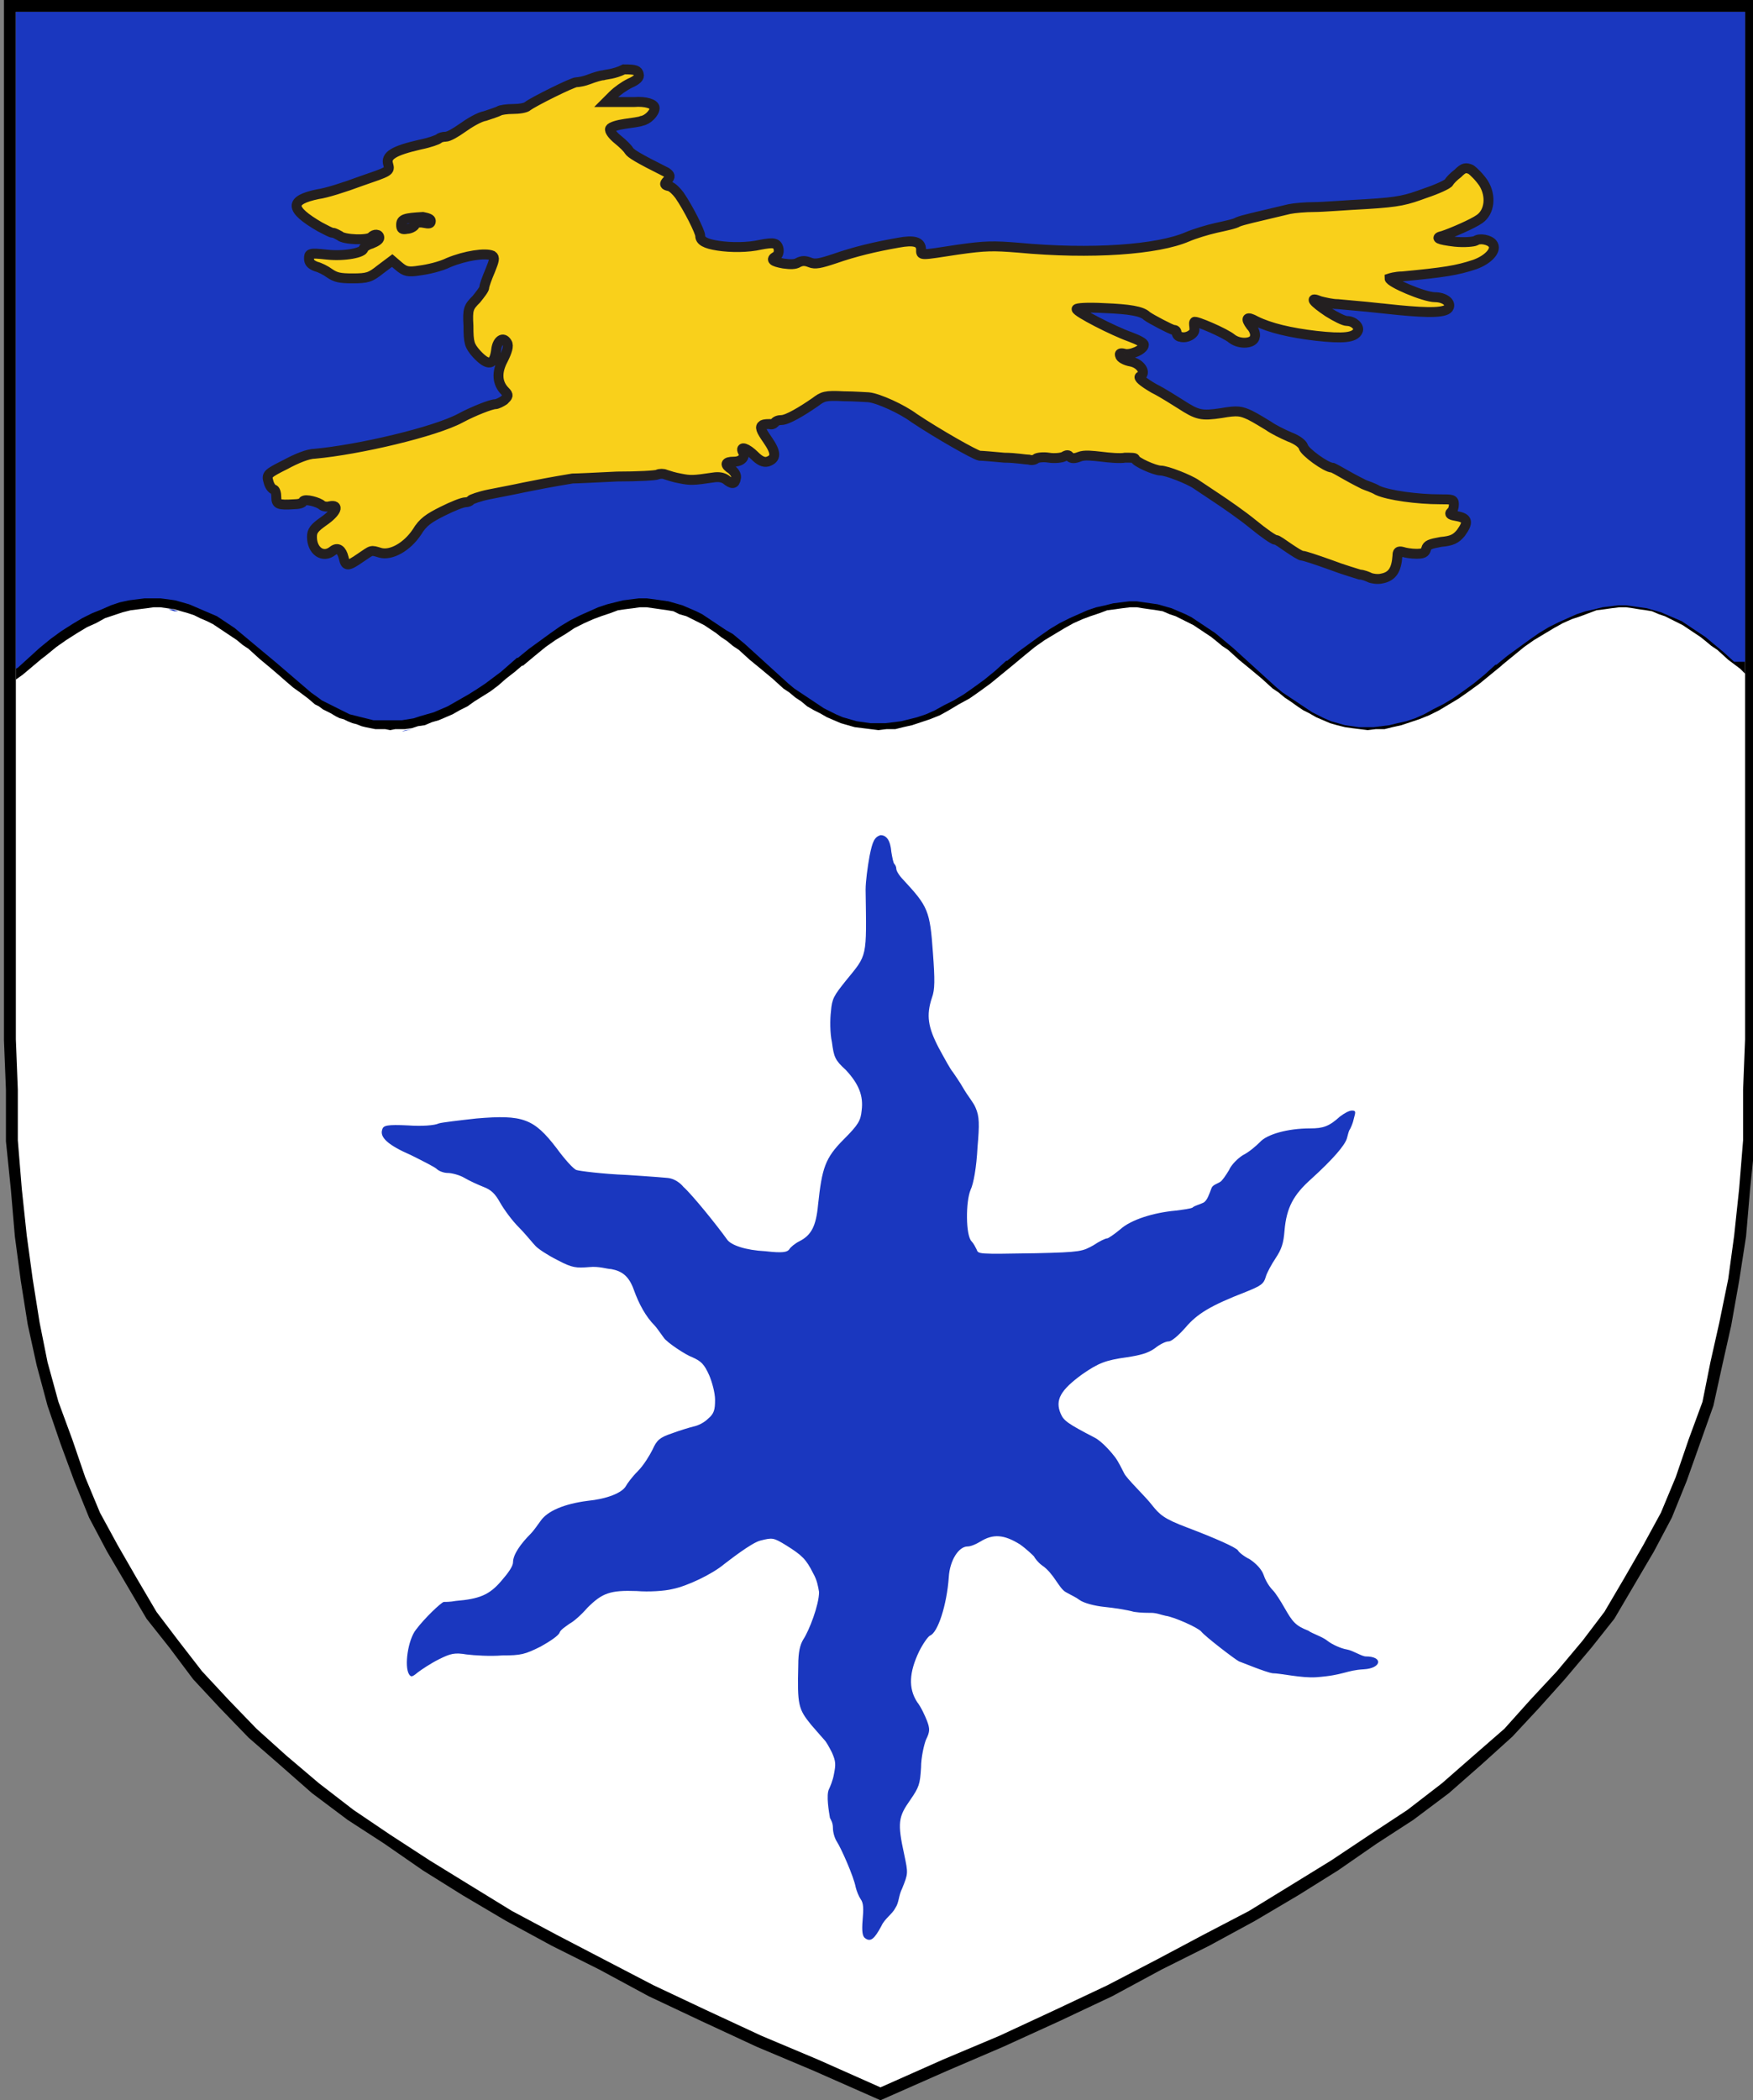 <?xml version="1.0" encoding="utf-8"?>
<!-- Generator: Adobe Illustrator 27.8.1, SVG Export Plug-In . SVG Version: 6.00 Build 0)  -->
<svg version="1.1" id="Layer_1" xmlns="http://www.w3.org/2000/svg" xmlns:xlink="http://www.w3.org/1999/xlink" x="0px" y="0px"
	 viewBox="0 0 177 212" style="enable-background:new 0 0 177 212;" xml:space="preserve">
<rect x="0" y="0" width="177" height="212" fill="#808080" stroke="none"/>
<style type="text/css">
	.st0{fill-rule:evenodd;clip-rule:evenodd;}
	.st1{fill-rule:evenodd;clip-rule:evenodd;fill:#FFFFFF;}
	.st2{fill-rule:evenodd;clip-rule:evenodd;fill:#1A37BF;}
	.st3{fill:#F9D01B;stroke:#231F20;stroke-miterlimit:10;}
	.st4{fill:#1A37BF;}
</style>
<polygon class="st0" points="95.7,209 101.3,206.6 107,204 112.3,201.5 117.3,198.8 122.1,196.4 126.7,193.9 131.1,191.3 
	135.1,188.8 139,186.1 142.7,183.7 146.3,181 149.6,178.1 152.7,175.3 155.4,172.4 158,169.5 160.7,166.3 163,163.4 165,160 
	167,156.6 168.8,153.2 170.3,149.5 173,141.9 173.9,137.8 174.8,133.8 175.6,129.3 176.3,124.8 176.7,120.1 177.2,115.2 177.2,110 
	177.4,105 177.4,0 0.4,0 0.4,105 0.6,110 0.6,115.2 1.1,120.1 1.5,124.8 2.1,129.3 2.8,133.7 3.7,137.8 4.8,141.9 6.1,145.7 
	7.5,149.5 9,153.2 10.8,156.6 12.8,160 14.8,163.4 17.1,166.3 19.5,169.5 22.2,172.4 25.1,175.4 28.2,178.1 31.5,181 35.1,183.7 
	38.8,186.1 42.7,188.8 46.7,191.3 51.1,193.9 55.7,196.4 60.5,198.8 65.5,201.5 70.8,204 76.4,206.6 82.1,209 88.9,212 95.7,209 "/>
<polygon class="st1" points="95.2,207.9 100.9,205.5 106.5,202.9 111.8,200.4 116.8,197.8 121.5,195.3 126.1,192.9 130.5,190.2 
	134.4,187.8 138.3,185.2 142.1,182.7 145.6,180 148.8,177.2 151.9,174.5 154.5,171.6 157.2,168.7 159.8,165.6 162,162.7 164,159.3 
	165.9,156 167.7,152.7 169.2,149.1 170.5,145.3 171.9,141.5 172.7,137.5 173.6,133.5 174.5,129.1 175.1,124.7 175.6,120 176,115.1 
	176,110 176.2,104.9 176.2,1.2 1.6,1.2 1.6,104.9 1.8,110 1.8,115.1 2.2,120 2.7,124.7 3.3,129.1 4,133.5 4.8,137.5 5.9,141.5 
	7.3,145.3 8.6,149.1 10.1,152.7 11.9,156 13.8,159.3 15.8,162.7 18,165.6 20.4,168.7 23.1,171.6 25.9,174.5 28.9,177.2 32.2,180 
	35.7,182.7 39.4,185.2 43.4,187.8 47.3,190.2 51.7,192.9 56.2,195.3 61,197.8 66,200.4 71.3,202.9 76.9,205.5 82.6,207.9 
	88.9,210.7 95.2,207.9 "/>
<polygon class="st0" points="40.9,73.6 40.4,73.6 39.9,73.6 39.4,73.7 38.9,73.6 38.4,73.6 37.9,73.6 37.4,73.5 36.9,73.4 
	36.5,73.3 36,73.1 35.6,73 35.1,72.8 34.7,72.6 34.3,72.5 33.9,72.3 33.4,72 33,71.8 32.6,71.6 32.2,71.3 31.8,71.1 31.1,70.5 
	30.3,69.9 29.6,69.4 28.9,68.8 28.1,68.1 27.4,67.5 26.2,66.5 25.1,65.5 24.5,65.1 23.9,64.6 23.3,64.2 22.7,63.8 22.1,63.4 
	21.5,63 20.9,62.7 20.2,62.4 19.6,62.1 19,61.9 18.3,61.7 17.6,61.5 16.9,61.4 16.2,61.3 15.5,61.3 14.8,61.4 14,61.5 13.2,61.6 
	12.4,61.8 11.5,62.1 10.6,62.4 9.7,62.9 8.8,63.3 7.8,63.9 6.7,64.6 5.7,65.3 4.6,66.2 4.2,66.5 4.2,66.5 2.3,68.1 1.6,68.6 
	1.6,1.2 176.2,1.2 176.2,68 175.7,67.5 174.5,66.6 173.4,65.6 172.8,65.2 172.2,64.7 171.7,64.3 171.1,63.9 170.5,63.5 169.9,63.1 
	169.3,62.8 168.7,62.5 168.1,62.2 167.5,62 166.8,61.7 166.2,61.6 165.5,61.5 164.9,61.4 164.2,61.3 163.5,61.3 162.7,61.4 
	162,61.5 161.2,61.6 160.4,61.9 159.6,62.2 158.7,62.5 157.8,62.9 156.9,63.4 155.9,64 154.9,64.6 153.9,65.3 152.8,66.2 
	151.7,67.1 151.6,67.2 150.5,68.1 149.4,69 148.3,69.8 147.3,70.5 146.3,71.1 145.3,71.7 144.3,72.2 143.3,72.6 142.4,72.9 
	141.5,73.2 140.6,73.4 139.8,73.6 138.9,73.6 138.1,73.7 137.3,73.6 136.5,73.5 135.8,73.4 135,73.2 134.3,73 133.6,72.7 
	132.9,72.4 132.2,72 131.6,71.7 131,71.3 130.3,70.8 129.7,70.4 129.1,69.9 128.5,69.5 127.4,68.5 126.2,67.5 125.1,66.6 124,65.6 
	123.4,65.2 122.8,64.7 122.3,64.3 121.7,63.9 121.1,63.5 120.5,63.1 119.9,62.8 119.3,62.5 118.7,62.2 118.1,62 117.4,61.7 
	116.8,61.6 116.1,61.5 115.4,61.4 114.8,61.3 114.1,61.3 113.3,61.4 112.6,61.5 111.8,61.6 111,61.9 110.1,62.2 109.3,62.5 
	108.4,62.9 107.5,63.4 106.5,64 105.5,64.6 104.5,65.3 103.4,66.2 102.2,67.2 102.2,67.2 101.1,68.1 100,69 98.9,69.8 97.9,70.5 
	96.8,71.1 95.8,71.7 94.9,72.2 93.9,72.6 93,72.9 92.1,73.2 91.2,73.4 90.4,73.6 89.5,73.6 88.7,73.7 87.9,73.6 87.1,73.5 
	86.3,73.4 85.6,73.2 84.9,73 84.2,72.7 83.5,72.4 82.8,72 82.2,71.7 81.5,71.3 80.9,70.8 80.3,70.4 79.7,69.9 79.1,69.5 78,68.5 
	76.8,67.5 75.7,66.6 74.6,65.6 74,65.2 73.4,64.7 72.8,64.3 72.3,63.9 71.7,63.5 71.1,63.1 70.5,62.8 69.9,62.5 69.3,62.2 68.6,62 
	68,61.7 67.4,61.6 66.7,61.5 66,61.4 65.3,61.3 64.6,61.3 63.9,61.4 63.1,61.5 62.4,61.6 61.6,61.9 60.7,62.2 59.9,62.5 59,62.9 
	58,63.4 57.1,64 56.1,64.6 55.1,65.3 54,66.2 52.8,67.2 52.7,67.2 52,67.8 51.1,68.5 50.3,69.2 49.5,69.8 48.7,70.3 47.9,70.8 
	47.2,71.3 46.4,71.7 45.7,72.1 45,72.4 44.3,72.7 43.6,72.9 42.9,73.2 42.2,73.3 41.6,73.5 40.9,73.6 "/>
<path class="st2" d="M39.3,73.8l0.3,0l0.4,0l0.4,0l0.4,0l0.4-0.1l0.4-0.1l0.4-0.1l0.4-0.1l-0.4,0.1l-0.4,0.1L41,73.7l-0.4,0.1
	l-0.4,0l-0.4,0l-0.4,0L39.3,73.8L39.3,73.8z M176.2,66.8V1.2H1.6v66.3l0.2-0.1l1.1-1l0,0L4,65.4l1.1-0.9l1.1-0.8l1.1-0.7l1-0.6
	l1-0.5l1-0.4l0.9-0.4l0.9-0.3l0.9-0.2l0.8-0.1l0.8-0.1l0.8,0l0.8,0l0.8,0.1l0.7,0.1l0.7,0.2l0.7,0.2l0.7,0.3l0.7,0.3l0.7,0.3
	l0.7,0.3l0.6,0.4l0.6,0.4l0.6,0.4l0.6,0.5l0.6,0.5l0.6,0.5l1.2,1l1.2,1l0.7,0.6l0.7,0.6l0.7,0.6l0.7,0.6l0.7,0.6l0.7,0.5l0.4,0.3
	l0.4,0.2l0.4,0.2l0.4,0.2l0.4,0.2l0.4,0.2l0.4,0.2l0.4,0.2l0.4,0.1l0.4,0.1l0.4,0.1l0.4,0.1l0.4,0.1l0.4,0.1l0.5,0l0.4,0l0.5,0
	l0.5,0l0.5,0l0.5,0l0.6-0.1l0.6-0.1l0.6-0.2l0.7-0.2l0.7-0.2l0.7-0.3l0.7-0.3l0.7-0.4l0.7-0.4l0.7-0.4l0.8-0.5L49,69l0.8-0.6
	l0.8-0.6l0.8-0.7l0.8-0.7l0.1,0l1.1-0.9l1.1-0.8l1.1-0.8l1-0.7l1-0.6l1-0.5l0.9-0.4l0.9-0.4l0.9-0.3l0.8-0.2l0.8-0.2l0.8-0.1
	l0.8-0.1l0.8,0l0.8,0.1l0.7,0.1l0.7,0.1l0.7,0.2l0.7,0.2l0.7,0.3l0.7,0.3l0.6,0.3l0.6,0.4l0.6,0.4l0.6,0.4l0.6,0.4L74,64l0.6,0.5
	l0.6,0.5l1.1,1l1.1,1l1.1,1l1.1,1l0.6,0.5l0.6,0.4l0.6,0.4l0.6,0.4l0.6,0.4l0.6,0.4l0.6,0.3l0.6,0.3l0.7,0.3l0.7,0.2l0.7,0.2
	l0.7,0.1l0.7,0.1l0.7,0l0.8,0l0.8-0.1l0.8-0.1l0.8-0.2l0.8-0.2l0.9-0.3l0.9-0.4l0.9-0.5l1-0.5l1-0.6l1-0.7l1.1-0.8l1.1-0.9l1.1-1
	l0.1,0l1.1-0.9l1.1-0.8l1.1-0.8l1-0.7l1-0.6l1-0.5l0.9-0.4l0.9-0.4l0.9-0.3l0.9-0.2l0.8-0.2l0.8-0.1l0.8-0.1l0.8,0l0.7,0.1l0.7,0.1
	l0.7,0.1l0.7,0.2l0.7,0.2l0.7,0.3l0.7,0.3l0.6,0.3l0.6,0.4l0.6,0.4l0.6,0.4l0.6,0.4l0.6,0.5l0.6,0.5l0.6,0.5l1.1,1l1.1,1l1.1,1
	l1.1,1l0.6,0.5l0.6,0.4l0.6,0.4l0.6,0.4l0.6,0.4l0.6,0.4l0.6,0.3l0.6,0.3l0.7,0.3l0.7,0.2l0.7,0.2l0.7,0.1l0.7,0.1l0.7,0l0.8,0
	l0.8-0.1l0.8-0.1l0.8-0.2l0.9-0.2l0.9-0.3l0.9-0.4l0.9-0.5l1-0.5l1-0.6l1-0.7l1.1-0.8l1.1-0.9l1.1-1l0.1,0l1.1-0.9l1.1-0.8l1.1-0.8
	l1-0.7l1-0.6l1-0.5l0.9-0.4l0.9-0.4l0.9-0.3l0.9-0.2l0.8-0.2l0.8-0.1l0.8-0.1l0.8,0l0.7,0.1l0.7,0.1l0.7,0.1l0.7,0.2l0.7,0.2
	l0.7,0.3l0.7,0.3l0.7,0.3l0.6,0.4l0.6,0.4l0.6,0.4l0.6,0.4l0.6,0.5l0.6,0.5l0.6,0.5l1.1,1L176.2,66.8L176.2,66.8z M88.6,73.8l0.4,0
	l0.4,0l0.3,0l0.4,0l0.4-0.1l0.4-0.1l0.4-0.1l0.4-0.1l-0.4,0.1l-0.4,0.1l-0.4,0.1l-0.4,0.1l-0.4,0l-0.3,0l-0.4,0L88.6,73.8L88.6,73.8
	z M138.1,73.8l0.4,0l0.3,0l0.4,0l0.4,0l0.4-0.1l0.4-0.1l0.4-0.1l0.4-0.1l-0.4,0.1l-0.4,0.1l-0.4,0.1l-0.4,0.1l-0.4,0l-0.4,0l-0.3,0
	L138.1,73.8L138.1,73.8z M52.9,67.2l0.6-0.5l0.5-0.4l0.5-0.4l0.5-0.4l0.5-0.4l0.5-0.3l0.5-0.3l0.5-0.3l-0.5,0.3l-0.5,0.3l-0.5,0.3
	l-0.5,0.4l-0.5,0.4L54,66.3l-0.5,0.4L52.9,67.2L52.9,67.2z M102.3,67.2l0.6-0.5l0.5-0.4l0.5-0.4l0.5-0.4l0.5-0.4l0.5-0.3l0.5-0.3
	l0.5-0.3l-0.5,0.3l-0.5,0.3l-0.5,0.3l-0.5,0.4l-0.5,0.4l-0.5,0.4l-0.5,0.4L102.3,67.2L102.3,67.2z M151.7,67.2l0.6-0.5l0.5-0.4
	l0.5-0.4l0.5-0.4l0.5-0.4l0.5-0.3l0.5-0.3l0.5-0.3l-0.5,0.3l-0.5,0.3l-0.5,0.3l-0.5,0.4l-0.5,0.4l-0.5,0.4l-0.5,0.4L151.7,67.2
	L151.7,67.2z M18,61.7l-0.3-0.1l-0.3-0.1L17,61.5l-0.4,0l-0.4,0l-0.3,0h-0.4h-0.4h0.4h0.4l0.3,0l0.4,0l0.4,0l0.3,0.1l0.3,0.1
	L18,61.7L18,61.7z M67,61.6l-0.3-0.1l-0.4-0.1l-0.4,0l-0.4,0l-0.4,0h-0.4l-0.4,0l-0.4,0l0.4,0l0.4,0h0.4l0.4,0l0.4,0l0.4,0l0.4,0.1
	L67,61.6L67,61.6z M116.5,61.6l-0.4-0.1l-0.3-0.1l-0.4,0l-0.4,0l-0.4,0h-0.4l-0.4,0l-0.4,0l0.4,0l0.4,0h0.4l0.4,0l0.4,0l0.4,0
	l0.3,0.1L116.5,61.6L116.5,61.6z M165.9,61.6l-0.3-0.1l-0.4-0.1l-0.4,0l-0.4,0l-0.4,0h-0.4l-0.4,0l-0.4,0l0.4,0l0.4,0h0.4l0.4,0
	l0.4,0l0.4,0l0.4,0.1L165.9,61.6L165.9,61.6z"/>
<g id="Graphic_13_00000098901162851757784140000002897465627116323466_">
	<path class="st3" d="M60.9,7.6C60.7,7.6,60,7.8,59.5,8c-0.5,0.2-1.1,0.3-1.3,0.3c-0.4,0-4.4,2-4.9,2.4c-0.2,0.2-0.9,0.3-1.5,0.3
		c-0.6,0-1.3,0.1-1.4,0.2c-0.2,0.1-0.8,0.3-1.4,0.5c-0.6,0.1-1.6,0.7-2.3,1.2c-0.7,0.5-1.4,0.9-1.7,0.9c-0.3,0-0.6,0.1-0.7,0.2
		c-0.1,0.1-0.9,0.4-1.9,0.6c-2.6,0.6-3.5,1.1-3.2,2c0.2,0.7,0.1,0.7-2.8,1.7c-1.6,0.6-3.5,1.2-4.3,1.3c-2.9,0.6-2.9,1.5,0.2,3.3
		c0.6,0.3,1.1,0.6,1.3,0.6c0.2,0,0.5,0.2,0.7,0.3c0.4,0.4,2.9,0.5,3.2,0.1c0.3-0.3,0.8-0.3,0.8,0.1c0,0.2-0.3,0.4-0.8,0.6
		c-0.4,0.1-0.8,0.4-0.8,0.5c0,0.4-1.9,0.8-3.7,0.6c-1.8-0.2-1.8-0.1-1.8,0.4c0,0.4,0.2,0.6,0.7,0.8c0.4,0.1,1,0.4,1.4,0.7
		c0.6,0.4,1,0.5,2.3,0.5c1.5,0,1.8-0.1,2.8-0.9l1.2-0.9l0.7,0.6c0.6,0.5,0.9,0.6,2.1,0.4c0.8-0.1,2.1-0.4,2.9-0.8
		c1.7-0.7,3.7-1,4.4-0.7c0.3,0.2,0.2,0.5-0.2,1.5c-0.3,0.7-0.6,1.5-0.6,1.7c0,0.2-0.4,0.7-0.8,1.2c-0.8,0.8-0.9,1-0.8,2.7
		c0,1.7,0.1,2,0.8,2.8c1.2,1.3,1.8,1.2,2-0.4c0.1-0.9,0.7-1.4,1.1-0.7c0.2,0.3,0,0.9-0.4,1.7c-0.7,1.3-0.6,2.4,0.2,3.2
		c0.4,0.4,0.3,0.5-0.1,0.9c-0.3,0.2-0.7,0.4-0.9,0.4c-0.4,0-2.2,0.7-3.5,1.4c-2.6,1.4-10.3,3.2-14.7,3.6c-0.7,0-1.9,0.5-3,1.1
		c-1.8,0.9-1.9,1-1.7,1.7c0.1,0.4,0.3,0.7,0.5,0.8c0.2,0,0.3,0.4,0.3,0.8c0,0.7,0.2,0.8,1.8,0.7c0.4,0,0.9-0.1,0.9-0.3
		c0.2-0.3,1.6,0.1,1.9,0.4c0.1,0.1,0.5,0.2,0.8,0.1c1-0.2,0.7,0.6-0.6,1.5c-1,0.7-1.2,1-1.2,1.6c0,1.4,1.1,2.2,2.1,1.4
		c0.5-0.4,0.9-0.1,1.1,0.7c0.2,0.9,0.4,0.9,1.7,0c1.2-0.8,1-0.8,2-0.5c1.1,0.3,2.7-0.6,3.7-2.1c0.6-1,1.2-1.4,2.6-2.1
		c1-0.5,2-0.9,2.3-0.9c0.2,0,0.5-0.1,0.5-0.2c0.1-0.1,0.9-0.4,1.9-0.6c1-0.2,2.6-0.5,3.5-0.7c1.5-0.3,2.5-0.5,4.9-0.9
		c0.4,0,2.5-0.1,4.5-0.2c2.1,0,3.9-0.1,4.1-0.2c0.2-0.1,0.6-0.1,0.8,0c0.3,0.1,0.9,0.3,1.5,0.4c1,0.2,1.3,0.2,3.3-0.1
		c0.6-0.1,1,0,1.3,0.2c0.6,0.5,0.9,0.5,1-0.1c0.1-0.3-0.1-0.6-0.4-0.9c-0.8-0.5-0.7-0.8,0.2-0.8c0.8,0,1.2-0.5,0.9-1
		c-0.3-0.6,0.4-0.4,1.2,0.4c0.5,0.5,0.9,0.7,1.3,0.6c0.9-0.3,0.9-0.9,0-2.2c-0.7-1-0.8-1.3-0.5-1.5c0.2-0.1,0.6-0.1,0.7-0.1
		c0.2,0.1,0.4,0,0.5-0.1c0.1-0.2,0.4-0.3,0.7-0.3c0.6,0,2.1-0.9,3.4-1.8c0.8-0.6,1-0.7,2.9-0.6c1.1,0,2.3,0.1,2.5,0.1
		c1,0.1,3.4,1.2,4.6,2.1c2.4,1.6,6.1,3.7,6.6,3.8c0.3,0,1.4,0.1,2.5,0.2c1.1,0,2.2,0.2,2.5,0.2c0.3,0.1,0.6,0,0.7-0.1
		c0.1-0.1,0.7-0.2,1.3-0.1c0.6,0.1,1.3,0,1.5-0.1c0.3-0.2,0.5-0.2,0.6,0c0.2,0.2,0.5,0.2,1,0c0.5-0.2,1.3-0.1,2.2,0
		c0.8,0.1,1.9,0.2,2.4,0.1c0.6,0,1,0,1,0.1c0,0.3,2,1.2,2.6,1.2c0.6,0,2.9,0.9,3.6,1.4c0.3,0.2,1.2,0.8,2.1,1.4
		c0.9,0.6,2.5,1.7,3.6,2.6c1.1,0.9,2.1,1.6,2.3,1.6c0.2,0,0.7,0.4,1.3,0.8c0.6,0.4,1.2,0.8,1.4,0.8c0.2,0,1.4,0.4,2.8,0.9
		c1.3,0.5,2.7,0.9,3,1c0.3,0,0.8,0.2,1,0.3c0.2,0.1,0.8,0.2,1.2,0.1c1.1-0.2,1.5-0.9,1.6-2.3c0-0.4,0.1-0.5,0.5-0.4
		c0.3,0.1,0.9,0.2,1.4,0.2c0.7,0,0.9-0.1,1-0.5c0.1-0.4,0.4-0.5,1.5-0.7c1.1-0.1,1.5-0.3,2-0.9c0.8-1.1,0.7-1.5-0.4-1.7
		c-0.6-0.1-0.8-0.2-0.6-0.4c0.2-0.1,0.3-0.5,0.3-0.8c0-0.5-0.2-0.5-1.4-0.5c-2.3,0-5.2-0.4-6.3-0.9c-0.5-0.3-1.2-0.5-1.4-0.6
		c-0.2-0.1-1-0.5-1.7-0.9c-0.7-0.4-1.4-0.8-1.5-0.8c-0.6,0-2.8-1.6-2.9-2.1c-0.1-0.3-0.6-0.7-1.4-1c-0.7-0.3-1.7-0.8-2.1-1.1
		c-0.5-0.3-1.3-0.8-1.9-1.1c-0.9-0.4-1.2-0.5-2.9-0.2c-2,0.3-2.4,0.2-4.1-0.9c-0.5-0.3-1.7-1.1-2.7-1.6c-1.2-0.7-1.6-1.1-1.4-1.2
		c0.7-0.3,0.1-1.3-0.9-1.5c-0.6-0.1-1.1-0.4-1.1-0.6c-0.1-0.2,0-0.3,0.4-0.2c0.6,0.2,2-0.4,2-0.9c0-0.2-0.6-0.5-1.4-0.8
		c-1.7-0.6-5.4-2.5-5.4-2.8c0-0.1,1-0.2,2.8-0.1c2.5,0.1,3.8,0.3,4.3,0.8c0.4,0.3,2.5,1.4,2.7,1.4c0.2,0,0.3,0.1,0.3,0.3
		c0,0.2,0.2,0.4,0.4,0.4c0.6,0.2,1.5-0.3,1.4-0.8c0-0.3-0.1-0.6,0-0.7c0-0.2,3.1,1.1,3.8,1.7c0.8,0.6,2.2,0.5,2.3-0.2
		c0.1-0.3-0.1-0.8-0.4-1.1c-0.6-0.8-0.4-1,0.5-0.5c1.4,0.7,3.5,1.2,6.1,1.5c2.7,0.3,3.9,0.2,4.2-0.5c0.2-0.4-0.4-1-1.1-1
		c-0.3,0-1.1-0.4-1.9-0.9c-1.5-1-2-1.6-0.8-1.1c0.4,0.1,1.2,0.3,1.8,0.3c2.3,0.2,3.3,0.3,6.1,0.6c3.1,0.3,4.9,0.3,5.1-0.3
		c0.2-0.5-0.5-1-1.4-1c-1.1,0-4.6-1.5-4.6-1.9c0,0,0.6-0.2,1.3-0.2c4.2-0.4,5.5-0.6,7.3-1.2c1.4-0.5,2.3-1.5,1.8-2.1
		c-0.3-0.4-1.3-0.6-1.7-0.3c-0.2,0.1-1.1,0.2-2.1,0.1c-1.7-0.2-2.1-0.4-1.2-0.6c0.9-0.3,3-1.2,3.7-1.7c1-0.7,1.2-2.3,0.4-3.6
		c-0.4-0.6-1-1.2-1.3-1.4c-0.5-0.2-0.7-0.2-1.3,0.4c-0.4,0.3-0.8,0.7-0.9,0.9c-0.1,0.2-1.2,0.7-2.4,1.1c-1.9,0.7-2.6,0.9-5.9,1.1
		c-2,0.1-4.4,0.3-5.3,0.3c-0.9,0-2,0.1-2.5,0.2c-3.8,0.9-4.7,1.1-5.2,1.3c-0.3,0.2-1.3,0.4-2.2,0.6c-0.9,0.2-2.2,0.6-2.9,0.9
		c-3,1.3-9.7,1.8-17.1,1.1c-2.5-0.2-3.3-0.2-6.1,0.2c-3.9,0.6-3.7,0.6-3.7,0c0-0.8-0.7-1-2.3-0.7c-2.3,0.4-4.4,0.9-6.4,1.6
		c-1.5,0.5-2,0.6-2.5,0.4c-0.5-0.2-0.8-0.2-1.2,0c-0.3,0.2-0.8,0.2-1.5,0.1c-1.1-0.2-1.3-0.4-0.8-0.7c0.5-0.2,0.4-1.2-0.1-1.3
		c-0.2-0.1-0.9,0-1.4,0.1c-1.3,0.3-3,0.3-4.3,0.1c-1.3-0.2-1.8-0.5-1.8-1c0-0.4-1.2-2.8-2.1-4.1c-0.3-0.4-0.7-0.8-1-0.9
		c-0.5-0.1-0.6-0.2-0.2-0.6c0.3-0.4,0.3-0.5-0.1-0.8c-3-1.5-3.6-1.9-3.8-2.2c-0.1-0.2-0.6-0.7-1.1-1.1c-0.5-0.4-0.9-0.9-0.8-1.1
		c0.1-0.2,0.8-0.4,1.5-0.5c0.7-0.1,1.5-0.2,1.7-0.3c0.6-0.1,1.3-0.8,1.3-1.3c0-0.4-0.9-0.7-2.1-0.6c-0.4,0-1.2,0-1.8,0l-1,0l0.7-0.7
		c0.4-0.4,1.1-0.9,1.7-1.2c0.7-0.3,1-0.6,0.9-0.9c-0.1-0.4-0.3-0.5-1.5-0.5C62,7.5,61.2,7.5,60.9,7.6z M43.5,22.3L43.5,22.3
		c0,0.3-0.2,0.3-0.7,0.2c-0.5-0.1-0.8,0-0.9,0.2c-0.1,0.2-0.5,0.4-0.8,0.4c-0.5,0.1-0.6,0-0.6-0.4c0-0.6,0.4-0.7,2.2-0.8
		C43.2,22,43.5,22.1,43.5,22.3z"/>
</g>
<path class="st4" d="M87.8,86.4c-0.2,1.1-0.4,2.6-0.4,3.4c0.1,7,0.2,6.5-2,9.2c-1.2,1.5-1.4,1.8-1.5,3.1c-0.1,0.8-0.1,2.2,0.1,3.1
	c0.2,1.5,0.3,1.8,1.4,2.8c1.3,1.4,1.8,2.6,1.6,4.1c-0.1,1-0.3,1.4-1.8,2.9c-1.9,1.9-2.2,2.9-2.6,6.6c-0.2,2.2-0.7,3.1-1.9,3.7
	c-0.4,0.2-0.9,0.6-1,0.8c-0.2,0.3-0.7,0.4-2.4,0.2c-2-0.1-3.5-0.6-3.9-1.2c-1-1.4-3.5-4.5-4.4-5.3c0,0-0.6-0.8-1.6-0.9
	s-4.1-0.3-4.1-0.3c-2.5-0.1-4.8-0.4-5.1-0.5c-0.3-0.1-1.2-1.1-2-2.2c-2.3-3-3.4-3.4-8.1-3c-1.8,0.2-3.5,0.4-3.8,0.5
	c-0.4,0.2-1.7,0.3-3.1,0.2c-2.1-0.1-2.5,0-2.6,0.4c-0.3,0.8,0.6,1.6,2.9,2.6c1.2,0.6,2.4,1.2,2.6,1.4c0.2,0.2,0.7,0.4,1.1,0.4
	c0.4,0,1.2,0.2,1.7,0.5c0.5,0.3,1.4,0.7,1.9,0.9c0.8,0.3,1.2,0.7,1.7,1.6c0.4,0.7,1.2,1.8,1.9,2.5c0.7,0.7,1.4,1.6,1.7,1.9
	c0.3,0.3,1.2,0.9,2.2,1.4c1.5,0.8,1.9,0.8,3.2,0.7c1-0.1,1.8,0.2,2.2,0.2c1.1,0.2,1.8,0.7,2.3,2.1c0.5,1.4,1.2,2.7,2.1,3.6
	c0.2,0.2,0.6,0.8,0.9,1.2c0.3,0.5,2.3,1.8,2.9,2c0.9,0.4,1.2,0.7,1.7,1.8c0.3,0.7,0.6,1.8,0.6,2.5c0,1-0.1,1.4-0.7,1.9
	c-0.4,0.4-1,0.7-1.5,0.8c-0.4,0.1-1.4,0.4-2.2,0.7c-1.2,0.4-1.5,0.7-1.9,1.6c-0.3,0.6-0.9,1.6-1.5,2.2c-0.6,0.6-1.1,1.3-1.2,1.5
	c-0.4,0.7-1.9,1.3-3.9,1.5c-2.3,0.3-4,1-4.7,2c-0.3,0.4-0.7,1-1,1.3c-1,1-1.8,2.1-1.8,2.9c0,0.4-0.5,1.1-1.2,1.9
	c-1.2,1.4-2.2,1.8-4.6,2c-0.5,0.1-1,0.1-1.2,0.1c-0.3,0.1-1.9,1.6-2.8,2.8c-0.8,1-1.2,3.7-0.7,4.5c0.2,0.3,0.3,0.3,0.9-0.2
	c0.4-0.3,1.3-0.9,2.1-1.3c1.2-0.6,1.6-0.7,2.8-0.5c0.8,0.1,2.4,0.2,3.6,0.1c1.9,0,2.3-0.1,3.9-0.9c0.9-0.5,1.8-1.1,1.9-1.4
	c0.1-0.3,0.6-0.6,1-0.9c0.4-0.2,1.2-0.9,1.8-1.6c1.5-1.5,2.3-1.8,5-1.7c1.2,0.1,2.8,0,3.6-0.2c1.5-0.3,4-1.5,5.2-2.5
	c0.4-0.3,2.8-2.2,3.7-2.4c1.2-0.3,1.3-0.3,2.6,0.5c1.6,1,2,1.4,2.7,2.8c0.4,0.7,0.5,1.3,0.6,1.9c0,1.3-1,3.9-1.6,4.8
	c-0.3,0.5-0.5,1.2-0.5,2.6c-0.1,4,0,4.4,1.3,6c0.7,0.8,1.3,1.5,1.4,1.6c0.1,0.1,0.4,0.6,0.7,1.2c0.4,0.9,0.4,1.2,0.2,2.2
	c-0.1,0.6-0.4,1.3-0.5,1.5c-0.3,0.6,0,2.3,0.1,2.9c0.1,0.2,0.3,0.5,0.3,1c0,0.5,0.2,1.1,0.4,1.4c0.4,0.6,1.7,3.5,1.9,4.6
	c0.1,0.4,0.3,0.9,0.5,1.2c0.3,0.4,0.3,1,0.2,2.1c-0.1,1.2,0,1.6,0.2,1.8c0.6,0.5,1,0.1,1.7-1.2c0.3-0.7,1.1-1.2,1.4-1.8
	c0.4-0.6,0.3-1.2,0.7-2c0.6-1.5,0.6-1.5,0.2-3.4c-0.7-3.2-0.6-3.8,0.6-5.5c0.9-1.3,1-1.6,1.1-3.3c0-1,0.3-2.3,0.5-2.8
	c0.4-0.8,0.4-1.1,0.1-1.9c-0.2-0.5-0.6-1.4-1-1.9c-0.9-1.4-0.8-3,0.2-5.1c0.4-0.8,0.9-1.5,1.1-1.6c0.8-0.3,1.7-3.1,1.9-5.9
	c0.1-1.7,1-3.1,1.9-3.1c0.3,0,0.8-0.2,1.3-0.5c1.3-0.8,2.4-0.7,4,0.3c0.7,0.5,1.3,1.1,1.4,1.2c0.1,0.2,0.4,0.6,0.8,0.9
	c1.2,0.8,1.7,2.3,2.4,2.7c0.7,0.4,1,0.5,1.4,0.8c0.4,0.3,1.5,0.6,2.5,0.7c1,0.1,2.3,0.3,3,0.5c0.7,0.1,1.2,0.1,1.7,0.1
	c0.6,0,1,0.2,1.5,0.3c0.8,0.1,3.3,1.2,3.6,1.6c0.4,0.5,3.4,2.8,3.8,3c0.3,0.1,2.7,1.1,3.4,1.2c0.8,0,2.9,0.5,4.4,0.4
	c2.8-0.2,3-0.7,4.8-0.8c1.8-0.1,2-1.3,0.2-1.3c-0.4,0-1.3-0.6-1.9-0.7c-0.6-0.1-1.5-0.5-2-0.9c-0.5-0.4-1.5-0.7-1.9-1
	c-1.3-0.5-1.6-0.9-2.4-2.3c-0.4-0.7-0.9-1.5-1.2-1.8c-0.3-0.3-0.7-0.9-0.9-1.5c-0.2-0.6-0.8-1.2-1.4-1.6c-0.6-0.3-1.1-0.7-1.2-0.9
	c-0.2-0.3-2.2-1.2-5.1-2.3c-2.4-0.9-2.8-1.3-3.6-2.3c-0.6-0.8-2.6-2.7-2.8-3.2c-0.2-0.4-0.6-1.2-0.9-1.6s-1.3-1.6-2.1-2
	c-2.7-1.4-3.1-1.7-3.4-2.4c-0.6-1.4,0-2.4,2.2-4c1.6-1.1,2.3-1.4,4.5-1.7c1.3-0.2,2.1-0.4,2.8-0.9c0.5-0.4,1.1-0.7,1.4-0.7
	c0.3,0,1-0.6,1.7-1.4c1.2-1.4,2.5-2.2,6.1-3.6c1.5-0.6,1.8-0.8,2-1.5c0.1-0.4,0.6-1.3,1-1.9c0.6-0.9,0.8-1.5,0.9-2.8
	c0.2-2.3,0.9-3.6,2.7-5.2c2.2-2,3.4-3.4,3.6-4.1c0.1-0.4,0.2-0.8,0.3-0.9c0.1-0.2,0.3-0.6,0.4-1.1c0.2-0.7,0.2-0.8-0.2-0.8
	c-0.3,0-0.8,0.3-1.2,0.6c-1.1,1-1.7,1.2-3,1.2c-2.3,0-4.4,0.6-5.1,1.4c-0.4,0.4-1.1,1-1.7,1.3c-0.5,0.3-1.2,1-1.4,1.5
	c-0.3,0.5-0.7,1.1-0.9,1.2c-0.3,0.2-0.8,0.3-0.9,0.7c-0.2,0.5-0.4,1.2-0.8,1.4c-0.4,0.2-0.9,0.3-1.1,0.5c-0.2,0.1-0.9,0.2-1.7,0.3
	c-2.2,0.2-4.5,0.9-5.6,1.9c-0.6,0.5-1.2,0.9-1.3,0.9c-0.2,0-0.8,0.3-1.4,0.7c-1.1,0.6-1.2,0.7-5.8,0.8c-6,0.1-5.8,0.1-6-0.4
	c-0.1-0.2-0.3-0.6-0.5-0.8c-0.6-0.6-0.6-4-0.1-5.2c0.3-0.6,0.6-2.3,0.7-4.3c0.2-2.3,0.2-3.1-0.2-4c-0.2-0.5-0.8-1.2-1.2-1.9
	c-0.4-0.7-0.9-1.4-1.1-1.7c-0.2-0.2-0.8-1.3-1.4-2.4c-1.1-2.1-1.3-3.3-0.7-5.1c0.3-0.8,0.3-1.8,0.1-4.5c-0.3-4.3-0.5-4.7-3-7.4
	c-0.4-0.4-0.7-0.9-0.7-1.1s-0.1-0.4-0.2-0.5c-0.1-0.1-0.2-0.6-0.3-1.2c-0.1-1.2-0.5-1.7-1.1-1.7C88.3,84.5,88.1,84.9,87.8,86.4z"/>
</svg>
